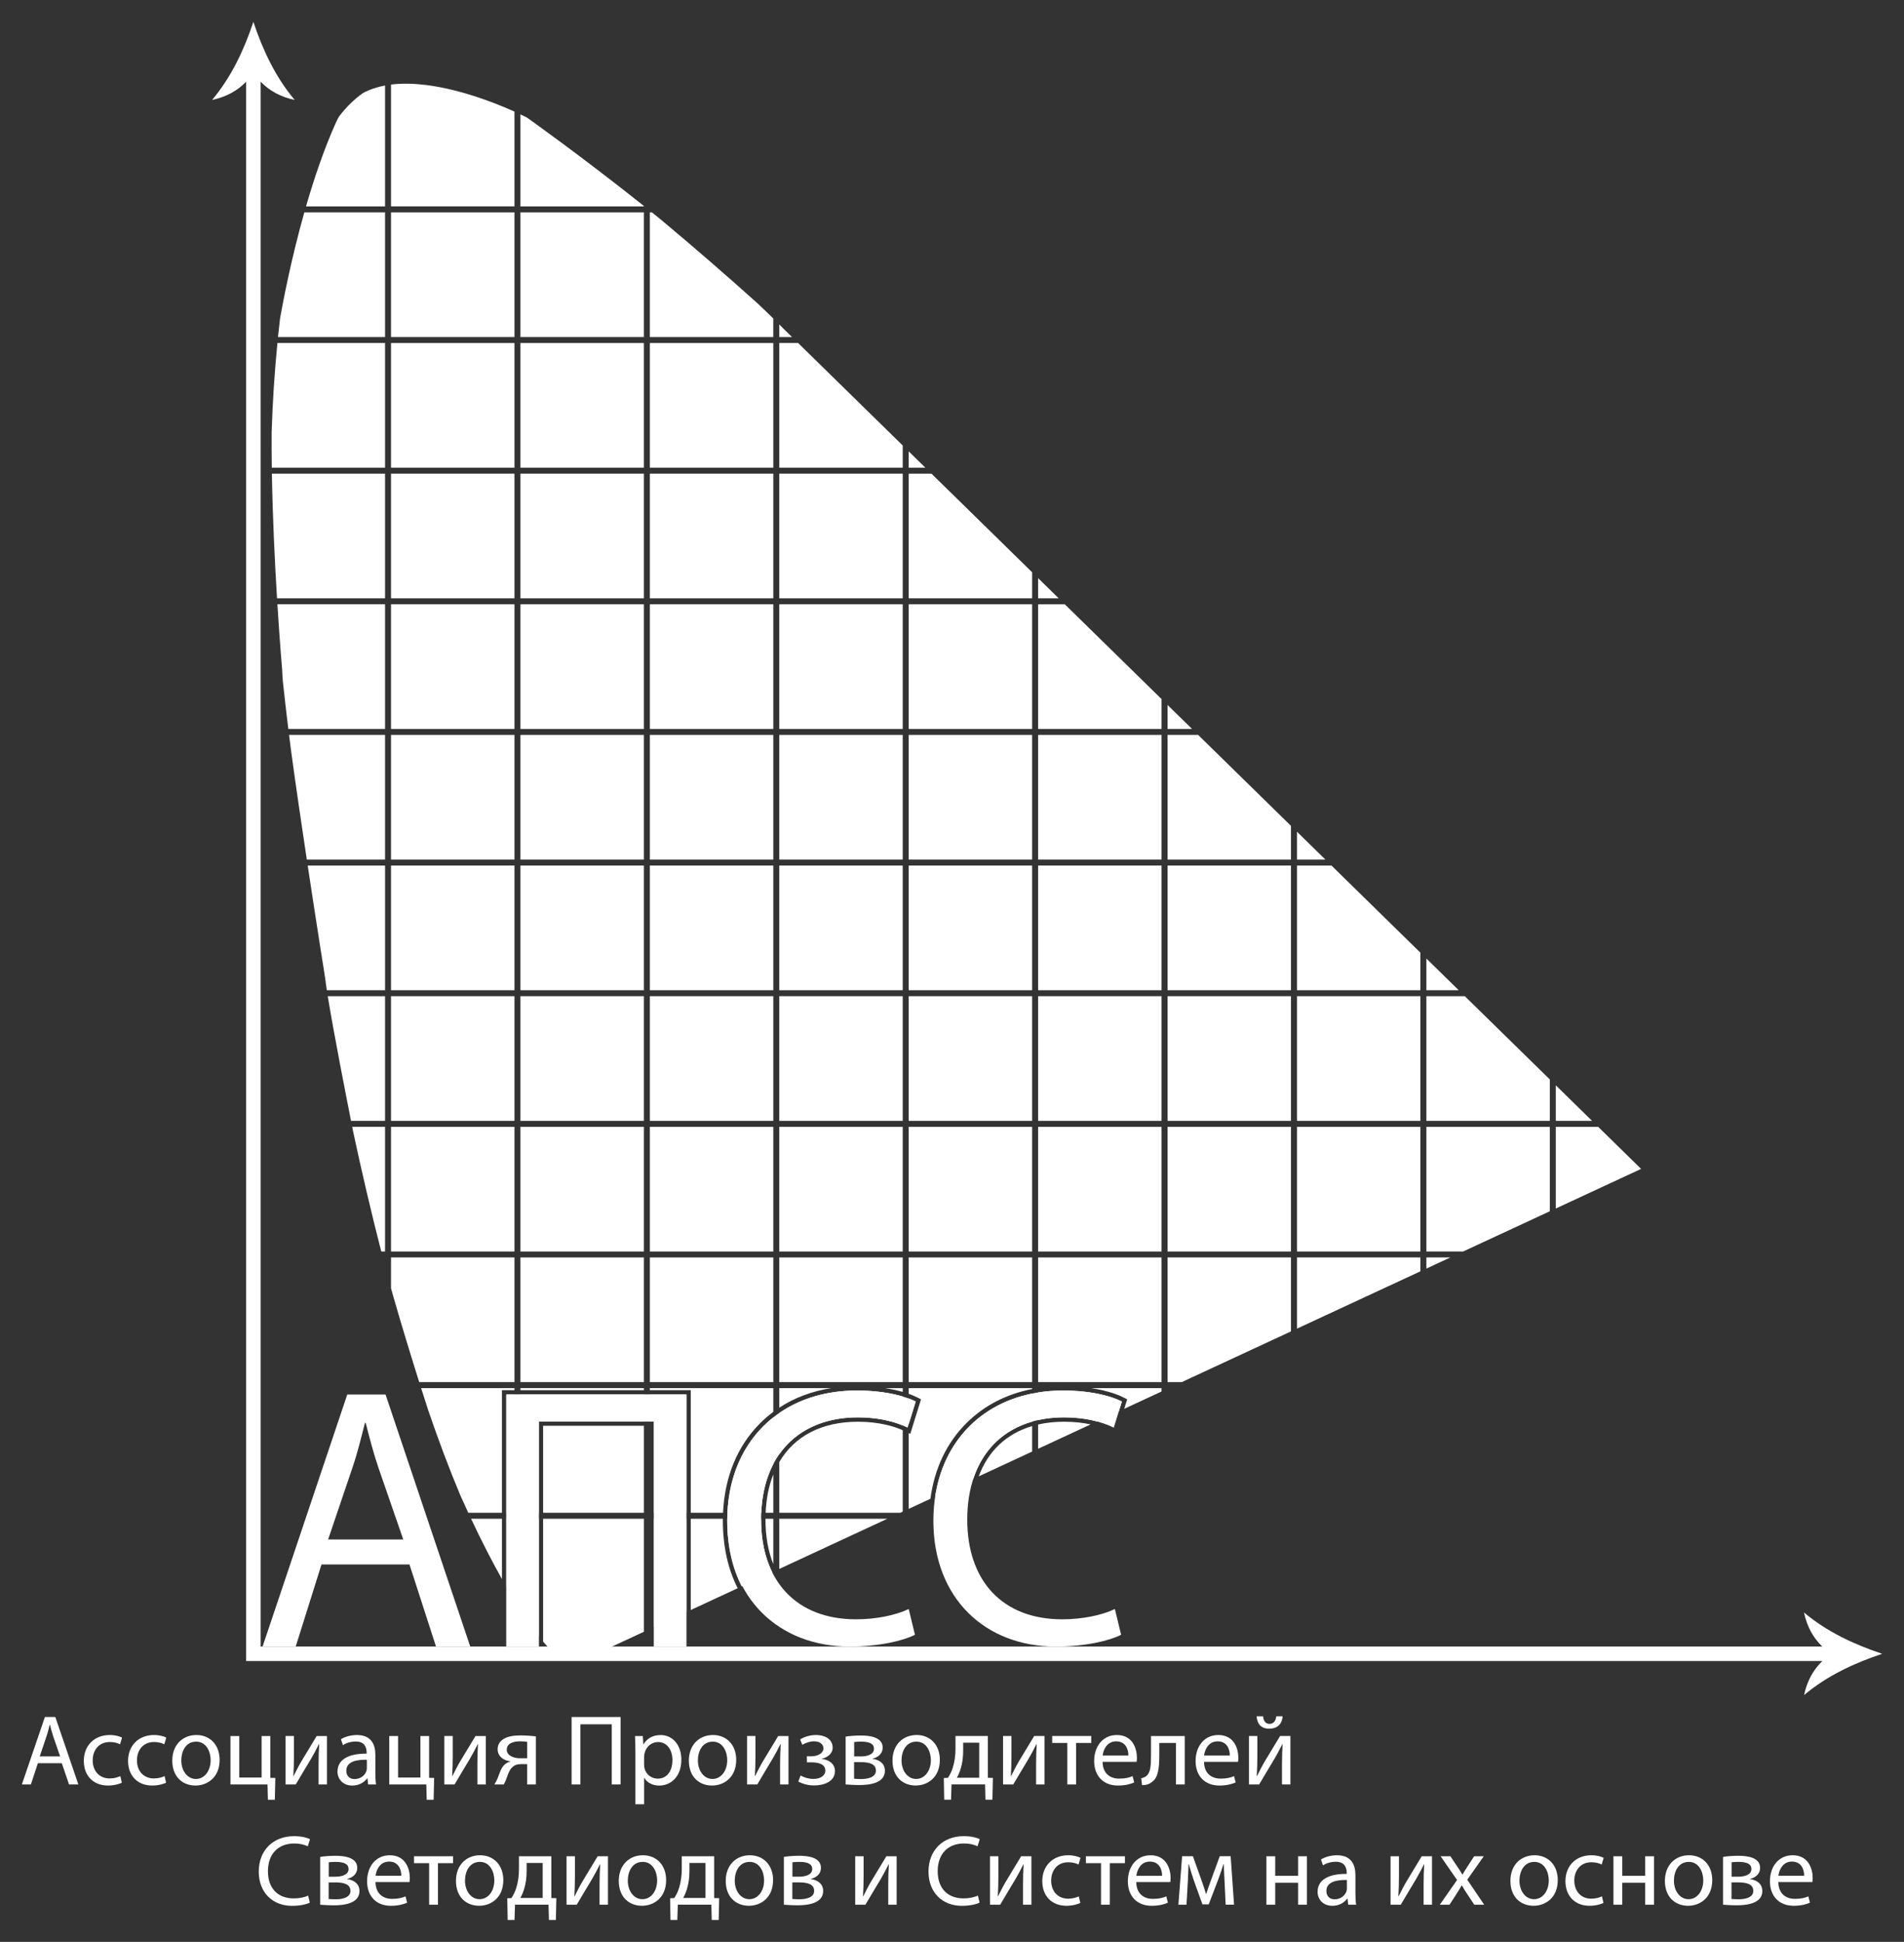 <?xml version="1.0" encoding="UTF-8"?>
<svg id="_Слой_1" data-name="Слой 1" xmlns="http://www.w3.org/2000/svg" viewBox="0 0 870.39 887.4">
  <rect x="0" y="0" width="870.39" height="887.4" fill="#333333" stroke="none"/>
  <defs>
    <style>
      .cls-1 {
        fill: #fff;
      }
    </style>
  </defs>
  <g>
    <g>
      <polygon class="cls-1" points="590.15 574.63 533.72 574.63 533.72 631.6 540.2 631.6 590.15 608.42 590.15 574.63"/>
      <path class="cls-1" d="m418.62,640.47l-3.22,10.36v-11.77c1.31.49,2.39.97,3.22,1.41Z"/>
      <path class="cls-1" d="m471.83,634.33v.42c-11.83,2.31-22.07,7.61-30.12,15.66-9,9.01-14.57,20.8-16.37,34.49l-9.94,4.61v-34.62l.73.36.69-2.25,3.71-11.94.49-1.59-1.48-.77c-.74-.38-2.11-1.04-4.14-1.75v-2.62h56.43Z"/>
      <path class="cls-1" d="m471.83,636.8v12.85c-12.97,3.72-22.48,12.7-26.89,26.15h0s-17.43,8.09-17.43,8.09c3.77-24.81,20.39-42.23,44.32-47.09Z"/>
      <path class="cls-1" d="m471.83,651.68v11.65l-24.42,11.33c4.27-11.57,12.68-19.51,24.42-22.98Z"/>
      <path class="cls-1" d="m486.44,649.7c4.74,0,8.77.5,12.12,1.22l-24,11.14v-11.09c3.67-.84,7.64-1.27,11.88-1.27Z"/>
      <path class="cls-1" d="m512.86,640.47l-1.38,4.46-10.01,4.65h-.01c-4.33-1.16-9.4-1.88-15.02-1.88-4.19,0-8.16.42-11.88,1.25v-12.64c3.64-.58,7.44-.88,11.38-.88,13.96,0,23.05,3.03,26.92,5.04Z"/>
      <path class="cls-1" d="m530.99,634.33v1.55l-17.07,7.92.85-2.74.5-1.59-1.48-.77c-1.66-.87-6.59-3.11-15.07-4.37h32.27Z"/>
      <polygon class="cls-1" points="649.31 574.63 592.89 574.63 592.89 607.16 649.31 580.97 649.31 574.63"/>
      <rect class="cls-1" x="178.75" y="216.45" width="56.43" height="56.97"/>
      <rect class="cls-1" x="178.75" y="156.75" width="56.43" height="56.97"/>
      <rect class="cls-1" x="178.75" y="276.15" width="56.43" height="56.97"/>
      <polygon class="cls-1" points="711.21 514.94 711.21 552.26 750.21 534.16 730.59 514.94 711.21 514.94"/>
      <polygon class="cls-1" points="652.05 574.63 652.05 579.71 662.98 574.63 652.05 574.63"/>
      <polygon class="cls-1" points="708.48 514.94 652.05 514.94 652.05 571.9 668.86 571.9 708.48 553.52 708.48 514.94"/>
      <rect class="cls-1" x="178.75" y="97.05" width="56.43" height="56.97"/>
      <rect class="cls-1" x="178.75" y="455.24" width="56.43" height="56.97"/>
      <path class="cls-1" d="m237.92,694.03h8.36v53.73c-.08-.1-.17-.21-.25-.31-2.31-3.06-5.03-6.91-8.11-11.72v-41.7Z"/>
      <path class="cls-1" d="m294.35,694.03v51.65l-23.65,10.97h-16.49c-1.99-2-3.97-4.15-5.93-6.46v-56.16h46.07Z"/>
      <path class="cls-1" d="m215.34,694.03h14.13v27.59c-4.29-7.63-9.02-16.75-14.13-27.59Z"/>
      <path class="cls-1" d="m235.18,694.03v37.34c-1.19-1.95-2.43-4.02-3.71-6.24v-31.1h3.71Z"/>
      <path class="cls-1" d="m191.64,631.6h43.54v-56.97h-56.43v14.09c.38,1.38.77,2.75,1.15,4.12,4.07,14.09,8.17,27.45,11.74,38.76Z"/>
      <path class="cls-1" d="m235.18,634.33v.95h-5.71v56.02h-15.41c-1.19-2.57-2.41-5.24-3.64-8-5.09-12.15-9.99-25.18-14.67-38.87-1.01-3.1-2.09-6.48-3.24-10.1h42.67Z"/>
      <rect class="cls-1" x="231.47" y="637.28" width="3.71" height="54.02"/>
      <polygon class="cls-1" points="356.24 694.03 356.24 716.96 405.65 694.03 356.24 694.03"/>
      <path class="cls-1" d="m380,634.33c-8.83,1.39-16.84,4.4-23.76,8.95v-8.95h23.76Z"/>
      <path class="cls-1" d="m412.67,634.33v1.74c-2.22-.63-4.95-1.26-8.2-1.74h8.2Z"/>
      <path class="cls-1" d="m412.67,638.16v13.23c-5.24-2.16-12.28-3.69-20.48-3.69-15.69,0-28.27,5.91-35.95,16.87v-18.87c9.59-6.6,21.66-10.27,35.45-10.27,9.09,0,16.11,1.28,20.98,2.73Z"/>
      <path class="cls-1" d="m392.19,649.7c9.85,0,16.7,2.2,20.48,3.87v37.21l-1.13.52h-55.3v-23.18c6.93-11.83,19.34-18.42,35.95-18.42Z"/>
      <rect class="cls-1" x="237.92" y="634.33" width="56.43" height=".95"/>
      <polygon class="cls-1" points="294.35 637.28 294.35 649.55 246.28 649.55 246.28 691.3 237.92 691.3 237.92 637.28 294.35 637.28"/>
      <rect class="cls-1" x="248.28" y="651.55" width="46.07" height="39.75"/>
      <rect class="cls-1" x="178.75" y="395.54" width="56.43" height="56.97"/>
      <rect class="cls-1" x="178.75" y="335.84" width="56.43" height="56.97"/>
      <polygon class="cls-1" points="298.96 694.03 313.77 694.03 313.77 736.67 298.96 743.54 298.96 694.03"/>
      <path class="cls-1" d="m330.45,694.94c0,11.67,2.31,22.09,6.78,30.84l-21.46,9.96v-41.71h14.69c-.01.3-.01.61-.01.91Z"/>
      <path class="cls-1" d="m353,718.47l-13.96,6.47c-4.23-8.24-6.59-18.28-6.59-30,0-.31,0-.61.01-.91h15.47v.4c0,9.22,1.75,17.32,5.07,24.04Z"/>
      <path class="cls-1" d="m353.51,694.03v20.74c-2.35-5.83-3.58-12.65-3.58-20.34v-.4h3.58Z"/>
      <rect class="cls-1" x="178.75" y="514.94" width="56.43" height="56.97"/>
      <rect class="cls-1" x="474.56" y="574.63" width="56.43" height="56.97"/>
      <rect class="cls-1" x="415.4" y="276.15" width="56.43" height="56.97"/>
      <rect class="cls-1" x="415.4" y="395.54" width="56.43" height="56.97"/>
      <rect class="cls-1" x="533.72" y="514.94" width="56.43" height="56.97"/>
      <rect class="cls-1" x="474.56" y="514.94" width="56.43" height="56.97"/>
      <rect class="cls-1" x="474.56" y="455.24" width="56.43" height="56.97"/>
      <rect class="cls-1" x="474.56" y="335.84" width="56.43" height="56.97"/>
      <rect class="cls-1" x="474.56" y="395.54" width="56.43" height="56.97"/>
      <rect class="cls-1" x="415.4" y="335.84" width="56.43" height="56.97"/>
      <rect class="cls-1" x="356.24" y="335.84" width="56.43" height="56.97"/>
      <rect class="cls-1" x="356.24" y="276.15" width="56.43" height="56.97"/>
      <rect class="cls-1" x="356.24" y="216.45" width="56.43" height="56.97"/>
      <rect class="cls-1" x="356.24" y="395.54" width="56.43" height="56.97"/>
      <rect class="cls-1" x="415.4" y="514.94" width="56.43" height="56.97"/>
      <rect class="cls-1" x="356.24" y="455.24" width="56.43" height="56.97"/>
      <rect class="cls-1" x="415.4" y="455.24" width="56.43" height="56.97"/>
      <polygon class="cls-1" points="652.05 455.24 652.05 512.21 708.48 512.21 708.48 493.28 669.63 455.24 652.05 455.24"/>
      <rect class="cls-1" x="415.4" y="574.63" width="56.43" height="56.97"/>
      <path class="cls-1" d="m124.25,213.72h51.77v-56.97h-49.2c-1.36,13.76-2.21,27.29-2.64,40.6-.04,5.37,0,10.86.07,16.36Z"/>
      <path class="cls-1" d="m176.02,216.45h-51.73c.35,20.28,1.35,40.7,2.35,56.97h49.38v-56.97Z"/>
      <path class="cls-1" d="m176.02,154.02v-56.97h-36.91c-6.08,21.57-9.77,41.04-11.08,48.4-.34,2.86-.65,5.72-.95,8.57h48.93Z"/>
      <rect class="cls-1" x="533.72" y="455.24" width="56.43" height="56.97"/>
      <path class="cls-1" d="m176.02,333.11v-56.97h-49.21c1.14,18.11,2.21,30.42,2.21,30.42.02,1.26.12,2.92.29,4.92.78,7.25,1.61,14.46,2.49,21.63h44.23Z"/>
      <path class="cls-1" d="m237.91,52.27v42.06h56.43v-.21c-29.02-23.11-53.46-40.4-53.46-40.4,0,0-1.07-.55-2.97-1.45Z"/>
      <path class="cls-1" d="m235.18,94.32v-43.32c-11.09-4.98-36.26-14.87-56.43-12.36v55.67h56.43Z"/>
      <path class="cls-1" d="m139.89,94.32h36.13v-55.25c-3.61.67-7.02,1.8-10.12,3.47-3.96,2.79-7.58,6.34-10.89,10.66-.51.88-.99,1.8-1.43,2.78-5.4,11.98-9.96,25.45-13.69,38.34Z"/>
      <path class="cls-1" d="m176.02,392.81v-56.97h-43.89c.34,2.74.7,5.47,1.06,8.2,2.06,15.13,4.62,32.57,7.06,48.77h35.77Z"/>
      <rect class="cls-1" x="592.89" y="514.94" width="56.43" height="56.97"/>
      <rect class="cls-1" x="592.89" y="455.24" width="56.43" height="56.97"/>
      <path class="cls-1" d="m176.02,395.54h-35.36c4.24,28.04,8.01,51.63,8.01,51.63.15,1.39.41,3.2.74,5.34h26.62v-56.97Z"/>
      <rect class="cls-1" x="533.72" y="395.54" width="56.43" height="56.97"/>
      <path class="cls-1" d="m176.02,455.24h-26.19c2.68,16.57,8.64,46.88,10.64,56.97h15.55v-56.97Z"/>
      <path class="cls-1" d="m176.02,571.9v-56.97h-15.01c.08.42.13.64.13.64.05.32.11.65.17.98,3.98,18.63,8.31,37.2,12.98,55.35h1.73Z"/>
      <rect class="cls-1" x="297.08" y="574.63" width="56.43" height="56.97"/>
      <polygon class="cls-1" points="592.89 395.54 592.89 452.51 649.31 452.51 649.31 435.34 608.67 395.54 592.89 395.54"/>
      <rect class="cls-1" x="297.08" y="514.94" width="56.43" height="56.97"/>
      <polygon class="cls-1" points="313.77 637.28 313.77 691.3 298.96 691.3 298.96 649.55 297.08 649.55 297.08 637.28 313.77 637.28"/>
      <path class="cls-1" d="m353.51,634.33v10.85c-2.14,1.59-4.15,3.33-6.05,5.23-10.37,10.38-16.18,24.46-16.93,40.89h-14.76v-56.02h-18.69v-.95h56.43Z"/>
      <path class="cls-1" d="m353.51,647.71v21.37c-3.23,6.18-5.14,13.63-5.51,22.22h-15.46c.87-18.65,8.53-33.8,20.97-43.59Z"/>
      <path class="cls-1" d="m350,691.3c.28-6.54,1.48-12.42,3.51-17.55v17.55h-3.51Z"/>
      <rect class="cls-1" x="297.08" y="455.24" width="56.43" height="56.97"/>
      <rect class="cls-1" x="297.08" y="395.54" width="56.43" height="56.97"/>
      <rect class="cls-1" x="237.91" y="97.05" width="56.43" height="56.97"/>
      <polygon class="cls-1" points="652.05 452.51 666.84 452.51 652.05 438.02 652.05 452.51"/>
      <polygon class="cls-1" points="474.56 276.15 474.56 333.11 530.99 333.11 530.99 319.46 486.76 276.15 474.56 276.15"/>
      <rect class="cls-1" x="237.91" y="574.63" width="56.43" height="56.97"/>
      <rect class="cls-1" x="237.91" y="455.24" width="56.43" height="56.97"/>
      <rect class="cls-1" x="237.91" y="395.54" width="56.43" height="56.97"/>
      <rect class="cls-1" x="237.91" y="514.94" width="56.43" height="56.97"/>
      <rect class="cls-1" x="237.91" y="216.45" width="56.43" height="56.97"/>
      <rect class="cls-1" x="237.91" y="335.84" width="56.43" height="56.97"/>
      <rect class="cls-1" x="237.91" y="156.75" width="56.43" height="56.97"/>
      <rect class="cls-1" x="237.91" y="276.15" width="56.43" height="56.97"/>
      <polygon class="cls-1" points="711.21 512.21 727.8 512.21 711.21 495.96 711.21 512.21"/>
      <polygon class="cls-1" points="592.89 392.81 605.89 392.81 592.89 380.08 592.89 392.81"/>
      <rect class="cls-1" x="297.08" y="276.15" width="56.43" height="56.97"/>
      <rect class="cls-1" x="297.08" y="335.84" width="56.43" height="56.97"/>
      <path class="cls-1" d="m302.51,100.68c-1.51-1.22-3.01-2.43-4.5-3.63h-.94v56.97h56.43v-8.47c-2.31-2.28-4.7-4.57-7.14-6.87-13.93-12.5-28.51-25.18-43.86-38Z"/>
      <rect class="cls-1" x="297.08" y="156.75" width="56.43" height="56.97"/>
      <rect class="cls-1" x="356.24" y="514.94" width="56.43" height="56.97"/>
      <rect class="cls-1" x="356.24" y="574.63" width="56.43" height="56.97"/>
      <rect class="cls-1" x="297.08" y="216.45" width="56.43" height="56.97"/>
      <polygon class="cls-1" points="533.72 333.11 544.93 333.11 533.72 322.14 533.72 333.11"/>
      <polygon class="cls-1" points="474.56 273.42 483.97 273.42 474.56 264.2 474.56 273.42"/>
      <polygon class="cls-1" points="533.72 335.84 533.72 392.81 590.15 392.81 590.15 377.4 547.72 335.84 533.72 335.84"/>
      <path class="cls-1" d="m356.24,148.26v5.76h5.82l-4.01-3.93c-.6-.61-1.2-1.22-1.81-1.83Z"/>
      <polygon class="cls-1" points="415.4 216.45 415.4 273.42 471.83 273.42 471.83 261.52 425.81 216.45 415.4 216.45"/>
      <polygon class="cls-1" points="415.4 213.72 423.02 213.72 415.4 206.26 415.4 213.72"/>
      <polygon class="cls-1" points="356.24 156.75 356.24 213.72 412.67 213.72 412.67 203.58 364.85 156.75 356.24 156.75"/>
    </g>
    <path class="cls-1" d="m509.66,735.28c-5.89,2.86-14.98,4.71-24.07,4.71-27.43,0-43.42-17.65-43.42-45.56,0-29.75,17.67-46.73,44.26-46.73,9.42,0,17.33,2.02,22.72,4.71l3.7-11.94c-3.87-2.02-12.96-5.04-26.93-5.04-35.17,0-59.24,23.87-59.24,59.51s23.9,57.49,55.87,57.49c13.8,0,24.74-2.69,29.96-5.38l-2.86-11.77Zm-94.25,0c-5.89,2.86-14.98,4.71-24.07,4.71-27.43,0-43.42-17.65-43.42-45.56,0-29.75,17.67-46.73,44.26-46.73,9.42,0,17.33,2.02,22.72,4.71l3.7-11.94c-3.87-2.02-12.96-5.04-26.93-5.04-35.17,0-59.24,23.87-59.24,59.51s23.9,57.49,55.87,57.49c13.8,0,24.74-2.69,29.96-5.38l-2.86-11.77Zm-183.95-98.01v115.16h14.81v-102.88h52.68v102.88h14.81v-115.16h-82.3Zm-81.46,66.23l11.11-32.78c2.36-6.89,4.04-13.95,5.72-20.51h.34c1.68,6.56,3.37,13.28,5.89,20.68l11.28,32.61h-34.33Zm37.19,11.43l12.12,37.49h15.65l-38.71-115.16h-17.5l-38.71,115.16h15.15l11.78-37.49h40.22Z"/>
    <polygon class="cls-1" points="231.47 637.27 231.47 752.43 246.28 752.43 246.28 649.55 298.95 649.55 298.95 752.43 313.76 752.43 313.76 637.27 231.47 637.27"/>
  </g>
  <path class="cls-1" d="m574.46,784.31c.18,3.11,1.74,5.67,5.77,5.67,3.52,0,5.86-1.97,6.09-5.67h-2.88c-.23,1.97-1.14,3.47-3.11,3.47-1.83,0-2.79-1.51-2.93-3.47h-2.93Zm-3.52,9.01v22.13h4.67c2.33-3.89,4.81-8.14,6.91-11.57,1.33-2.24,2.24-4.02,3.71-6.9h.09c-.18,3.61-.27,5.49-.27,9.1v9.37h3.84v-22.13h-4.71l-6.91,11.43c-1.51,2.56-2.24,4.11-3.62,6.81l-.14-.05c.18-3.15.27-5.39.27-8.87v-9.33h-3.84Zm-20.51,8.92c.32-2.79,2.06-6.49,6.18-6.49,4.53,0,5.63,3.98,5.58,6.49h-11.76Zm15.52,2.88c.09-.46.14-1.05.14-1.88,0-4.07-1.88-10.38-9.15-10.38-6.45,0-10.39,5.21-10.39,11.89s4.07,11.2,10.89,11.2c3.52,0,6-.78,7.42-1.42l-.73-2.88c-1.46.64-3.25,1.14-6.13,1.14-4.07,0-7.51-2.24-7.6-7.68h15.56Zm-39.78-11.8v8.82c0,4.94-.23,8.05-2.29,9.56-.55.46-1.42.78-2.2.91l.41,3.16c2.06,0,3.3-.5,4.39-1.37,2.88-1.87,3.48-6.03,3.48-12.25v-5.67h7.6v18.97h4.03v-22.13h-15.43Zm-22.11,8.92c.32-2.79,2.06-6.49,6.18-6.49,4.53,0,5.63,3.98,5.58,6.49h-11.76Zm15.52,2.88c.09-.46.14-1.05.14-1.88,0-4.07-1.88-10.38-9.15-10.38-6.45,0-10.39,5.21-10.39,11.89s4.07,11.2,10.89,11.2c3.52,0,6-.78,7.41-1.42l-.73-2.88c-1.46.64-3.25,1.14-6.13,1.14-4.07,0-7.51-2.24-7.6-7.68h15.56Zm-38.58-11.8v3.16h6.91v18.97h4.03v-18.97h6.91v-3.16h-17.85Zm-22.47,0v22.13h4.67c2.33-3.89,4.81-8.14,6.91-11.57,1.33-2.24,2.24-4.02,3.71-6.9h.09c-.18,3.61-.27,5.49-.27,9.1v9.37h3.84v-22.13h-4.71l-6.91,11.43c-1.51,2.56-2.24,4.11-3.62,6.81l-.14-.05c.18-3.15.27-5.39.27-8.87v-9.33h-3.84Zm-18.22,3.06h7.32v16h-10.21c.69-1.23,1.28-2.61,1.74-4.11.78-2.47,1.14-5.3,1.14-8.28v-3.61Zm-3.52-3.06v5.76c0,3.11-.4,6.08-1.27,8.82-.5,1.6-1.23,3.11-2.19,4.53l-1.88.09.18,9.92h3.12l.23-7h15.33l.18,7h3.17l.23-9.97-2.3-.05v-19.11h-14.78Zm-17.9,2.56c4.76,0,6.64,4.71,6.64,8.46,0,4.98-2.88,8.6-6.73,8.6s-6.68-3.66-6.68-8.5c0-4.16,2.06-8.55,6.77-8.55Zm.09-3.02c-6.09,0-10.99,4.34-10.99,11.7s4.67,11.38,10.62,11.38c5.31,0,11.03-3.57,11.03-11.75,0-6.72-4.3-11.34-10.66-11.34Zm-28.56,12.39h2.93c3.8,0,7.05.69,7.05,3.89s-4.03,3.84-6.77,3.84c-1.24,0-2.06-.05-3.2-.14v-7.59Zm.05-9.19c.92-.09,1.74-.18,3.11-.18,4.03,0,5.95,1.05,5.95,3.25,0,2.65-3.07,3.52-6.04,3.52h-3.02v-6.58Zm-3.89,19.39c1.19.09,3.8.27,6.27.27,4.35,0,11.67-.73,11.67-6.54,0-3.2-2.38-4.98-5.63-5.44v-.09c2.52-.55,4.62-2.29,4.62-5.03,0-4.89-6.13-5.53-9.89-5.53-2.56,0-5.45.23-7.05.5v21.85Zm-17.71-10.1h1.97c3.34,0,6.45.82,6.45,3.79,0,2.19-2.11,3.79-5.45,3.79-2.06,0-4.26-.64-5.86-1.55l-1.05,2.74c1.97,1.1,4.62,1.78,7.19,1.78,4.67,0,9.57-1.83,9.57-6.58,0-3.25-2.75-5.21-6.04-5.53v-.09c2.47-.5,4.99-2.29,4.99-5.03,0-4.3-4.12-5.81-7.51-5.81-2.56,0-5.13.64-7.37,2.01l1.01,2.47c1.56-.96,3.57-1.6,5.36-1.6,2.52,0,4.3,1.28,4.3,3.25s-2.29,3.61-5.68,3.61h-1.92l.05,2.74Zm-27.37-12.02v22.13h4.67c2.33-3.89,4.81-8.14,6.91-11.57,1.33-2.24,2.24-4.02,3.71-6.9h.09c-.18,3.61-.27,5.49-.27,9.1v9.37h3.84v-22.13h-4.71l-6.91,11.43c-1.51,2.56-2.24,4.11-3.62,6.81l-.14-.05c.18-3.15.27-5.39.27-8.87v-9.33h-3.84Zm-15.7,2.56c4.76,0,6.64,4.71,6.64,8.46,0,4.98-2.88,8.6-6.73,8.6s-6.68-3.66-6.68-8.5c0-4.16,2.06-8.55,6.77-8.55Zm.09-3.02c-6.09,0-10.99,4.34-10.99,11.7s4.67,11.38,10.62,11.38c5.31,0,11.03-3.57,11.03-11.75,0-6.72-4.3-11.34-10.66-11.34Zm-31.45,9.74c0-.5.14-1.1.27-1.6.73-3.02,3.34-4.94,6.09-4.94,4.26,0,6.59,3.79,6.59,8.18,0,5.07-2.47,8.55-6.73,8.55-2.88,0-5.31-1.92-6.04-4.71-.14-.5-.18-1.05-.18-1.65v-3.84Zm-3.98,21.9h3.98v-12.02h.09c1.33,2.2,3.89,3.48,6.82,3.48,5.22,0,10.12-3.93,10.12-11.89,0-6.68-4.03-11.2-9.43-11.2-3.62,0-6.27,1.55-7.87,4.25h-.09l-.23-3.79h-3.57c.09,2.1.18,4.39.18,7.22v23.96Zm-29.16-39.87v30.82h4.03v-27.48h14.33v27.48h4.03v-30.82h-22.38Zm-20.32,18.84h-3.43c-2.38,0-5.9-1.05-5.9-3.89,0-3.06,3.3-3.84,6-3.84,1.42,0,2.33.09,3.34.23v7.5Zm3.98-9.97c-1.92-.27-4.49-.46-7.09-.46-2.93,0-5.63.41-7.46,1.51-1.69.96-2.93,2.51-2.93,4.8,0,3.43,2.98,5.21,5.86,5.53v.09c-1.01.23-1.83.69-2.52,1.28-1.97,1.65-2.52,4.53-3.48,6.68-.41.96-.87,1.78-1.37,2.51h4.3c.32-.55.64-1.14.92-1.83.87-2.15,1.46-4.85,3.16-6.17.82-.82,1.97-1.28,3.66-1.28h2.97v9.28h3.98v-21.95Zm-41.84-.18v22.13h4.67c2.33-3.89,4.81-8.14,6.91-11.57,1.33-2.24,2.24-4.02,3.71-6.9h.09c-.18,3.61-.27,5.49-.27,9.1v9.37h3.84v-22.13h-4.71l-6.91,11.43c-1.51,2.56-2.24,4.11-3.62,6.81l-.14-.05c.18-3.15.27-5.39.27-8.87v-9.33h-3.84Zm-25.18,0v22.13h16.94l.18,7h3.17l.23-9.98-2.3-.05v-19.1h-3.98v18.97h-10.21v-18.97h-4.03Zm-10.25,14.68c0,.37-.05.82-.18,1.28-.64,1.87-2.52,3.7-5.45,3.7-2.01,0-3.75-1.19-3.75-3.84,0-4.3,4.99-5.07,9.38-4.98v3.84Zm3.89-6.13c0-4.39-1.65-9.01-8.42-9.01-2.79,0-5.49.78-7.32,1.92l.92,2.7c1.56-1.05,3.71-1.65,5.81-1.65,4.53-.05,5.03,3.29,5.03,5.07v.46c-8.56-.05-13.32,2.88-13.32,8.23,0,3.2,2.29,6.36,6.77,6.36,3.16,0,5.54-1.55,6.77-3.29h.14l.32,2.79h3.62c-.23-1.51-.32-3.38-.32-5.3v-8.28Zm-41.06-8.55v22.13h4.67c2.33-3.89,4.81-8.14,6.91-11.57,1.33-2.24,2.24-4.02,3.71-6.9h.09c-.18,3.61-.27,5.49-.27,9.1v9.37h3.84v-22.13h-4.71l-6.91,11.43c-1.51,2.56-2.24,4.11-3.62,6.81l-.14-.05c.18-3.15.27-5.39.27-8.87v-9.33h-3.84Zm-25.17,0v22.13h16.94l.18,7h3.17l.23-9.98-2.3-.05v-19.1h-3.98v18.97h-10.21v-18.97h-4.03Zm-15.7,2.56c4.76,0,6.64,4.71,6.64,8.46,0,4.98-2.88,8.6-6.73,8.6s-6.68-3.66-6.68-8.5c0-4.16,2.06-8.55,6.77-8.55Zm.09-3.02c-6.09,0-10.99,4.34-10.99,11.7s4.67,11.38,10.62,11.38c5.31,0,11.03-3.57,11.03-11.75,0-6.72-4.3-11.34-10.66-11.34Zm-14.51,18.79c-1.14.5-2.65,1.05-4.94,1.05-4.39,0-7.69-3.16-7.69-8.28,0-4.57,2.75-8.37,7.83-8.37,2.2,0,3.71.55,4.67,1.05l.92-3.06c-1.1-.59-3.2-1.19-5.58-1.19-7.23,0-11.9,4.98-11.9,11.8s4.35,11.29,11.03,11.29c2.97,0,5.31-.78,6.36-1.28l-.69-3.02Zm-20.23,0c-1.14.5-2.65,1.05-4.94,1.05-4.39,0-7.69-3.16-7.69-8.28,0-4.57,2.75-8.37,7.83-8.37,2.2,0,3.71.55,4.67,1.05l.92-3.06c-1.1-.59-3.2-1.19-5.58-1.19-7.23,0-11.9,4.98-11.9,11.8s4.35,11.29,11.03,11.29c2.97,0,5.31-.78,6.36-1.28l-.69-3.02Zm-36.85-9.01l3.02-8.92c.64-1.87,1.1-3.79,1.56-5.58h.09c.46,1.78.92,3.61,1.6,5.62l3.07,8.87h-9.34Zm794.83,54.54c.32-2.79,2.06-6.49,6.18-6.49,4.53,0,5.63,3.98,5.58,6.49h-11.76Zm15.52,2.88c.09-.46.14-1.05.14-1.88,0-4.07-1.88-10.38-9.15-10.38-6.45,0-10.39,5.21-10.39,11.89s4.07,11.2,10.89,11.2c3.52,0,6-.78,7.41-1.42l-.73-2.88c-1.46.64-3.25,1.14-6.13,1.14-4.07,0-7.51-2.24-7.6-7.68h15.56Zm-36.98.14h2.93c3.8,0,7.05.69,7.05,3.89s-4.03,3.84-6.77,3.84c-1.24,0-2.06-.05-3.2-.14v-7.59Zm.05-9.19c.92-.09,1.74-.18,3.11-.18,4.03,0,5.95,1.05,5.95,3.25,0,2.65-3.07,3.52-6.04,3.52h-3.02v-6.58Zm-3.89,19.39c1.19.09,3.8.27,6.27.27,4.35,0,11.67-.73,11.67-6.54,0-3.2-2.38-4.98-5.63-5.44v-.09c2.52-.55,4.62-2.29,4.62-5.03,0-4.89-6.13-5.53-9.89-5.53-2.56,0-5.45.23-7.05.5v21.85Zm-15.7-19.57c4.76,0,6.64,4.71,6.64,8.46,0,4.98-2.88,8.6-6.73,8.6s-6.68-3.66-6.68-8.5c0-4.16,2.06-8.55,6.77-8.55Zm.09-3.02c-6.09,0-10.99,4.34-10.99,11.7s4.67,11.38,10.62,11.38c5.31,0,11.03-3.57,11.03-11.75,0-6.72-4.3-11.34-10.66-11.34Zm-34.51.46v22.13h4.03v-10.01h10.48v10.01h4.03v-22.13h-4.03v8.92h-10.48v-8.92h-4.03Zm-5.26,18.33c-1.14.5-2.65,1.05-4.94,1.05-4.39,0-7.69-3.16-7.69-8.28,0-4.57,2.75-8.37,7.83-8.37,2.2,0,3.71.55,4.67,1.05l.92-3.06c-1.1-.59-3.2-1.19-5.58-1.19-7.23,0-11.9,4.98-11.9,11.8s4.35,11.29,11.03,11.29c2.97,0,5.31-.78,6.36-1.28l-.69-3.02Zm-30.94-15.77c4.76,0,6.64,4.71,6.64,8.46,0,4.98-2.88,8.6-6.73,8.6s-6.68-3.66-6.68-8.5c0-4.16,2.06-8.55,6.77-8.55Zm.09-3.02c-6.09,0-10.99,4.34-10.99,11.7s4.67,11.38,10.62,11.38c5.31,0,11.03-3.57,11.03-11.75,0-6.72-4.3-11.34-10.66-11.34Zm-42.89.46l7.51,10.84-7.87,11.29h4.44l3.2-4.98c.87-1.33,1.6-2.51,2.33-3.84h.09c.78,1.33,1.51,2.56,2.38,3.84l3.3,4.98h4.53l-7.74-11.43,7.55-10.7h-4.39l-3.07,4.71c-.78,1.19-1.51,2.33-2.24,3.61h-.09c-.73-1.23-1.42-2.33-2.29-3.57l-3.16-4.75h-4.49Zm-22.89,0v22.13h4.67c2.33-3.89,4.81-8.14,6.91-11.57,1.33-2.24,2.24-4.02,3.71-6.9h.09c-.18,3.61-.27,5.49-.27,9.1v9.37h3.84v-22.13h-4.71l-6.91,11.43c-1.51,2.56-2.24,4.11-3.62,6.81l-.14-.05c.18-3.15.27-5.39.27-8.87v-9.33h-3.84Zm-19.96,14.68c0,.37-.05.82-.18,1.28-.64,1.87-2.52,3.7-5.45,3.7-2.01,0-3.75-1.19-3.75-3.84,0-4.3,4.99-5.07,9.38-4.98v3.84Zm3.89-6.13c0-4.39-1.65-9.01-8.42-9.01-2.79,0-5.49.78-7.32,1.92l.92,2.7c1.56-1.05,3.71-1.65,5.81-1.65,4.53-.05,5.04,3.29,5.04,5.07v.46c-8.56-.05-13.32,2.88-13.32,8.23,0,3.2,2.29,6.36,6.77,6.36,3.16,0,5.54-1.55,6.77-3.29h.14l.32,2.79h3.62c-.23-1.51-.32-3.38-.32-5.3v-8.28Zm-40.69-8.55v22.13h4.03v-10.01h10.48v10.01h4.03v-22.13h-4.03v8.92h-10.48v-8.92h-4.03Zm-40.23,22.13h3.71l.6-10.47c.14-2.42.23-5.35.32-7.96h.18c.55,2.06,1.51,5.26,2.24,7.31l3.94,10.97h2.88l4.26-11.16c1.24-3.43,1.88-5.17,2.47-7.18h.14c.09,2.7.27,5.49.37,7.91l.5,10.56h3.84l-1.56-22.13h-4.99l-3.52,9.65c-.92,2.42-2.15,5.9-2.66,7.59h-.09c-.5-1.74-1.42-4.44-2.01-6.08l-3.98-11.16h-4.94l-1.69,22.13Zm-19.22-13.21c.32-2.79,2.06-6.49,6.18-6.49,4.53,0,5.63,3.98,5.58,6.49h-11.76Zm15.52,2.88c.09-.46.14-1.05.14-1.88,0-4.07-1.88-10.38-9.15-10.38-6.45,0-10.39,5.21-10.39,11.89s4.07,11.2,10.89,11.2c3.52,0,6-.78,7.41-1.42l-.73-2.88c-1.46.64-3.25,1.14-6.13,1.14-4.07,0-7.51-2.24-7.6-7.68h15.56Zm-38.58-11.8v3.16h6.91v18.97h4.03v-18.97h6.91v-3.16h-17.85Zm-3.25,18.33c-1.14.5-2.65,1.05-4.94,1.05-4.39,0-7.69-3.16-7.69-8.28,0-4.57,2.75-8.37,7.83-8.37,2.2,0,3.71.55,4.67,1.05l.92-3.06c-1.1-.59-3.2-1.19-5.58-1.19-7.23,0-11.9,4.98-11.9,11.8s4.35,11.29,11.03,11.29c2.97,0,5.31-.78,6.36-1.28l-.69-3.02Zm-40.6-18.33v22.13h4.67c2.33-3.89,4.81-8.14,6.91-11.57,1.33-2.24,2.24-4.02,3.71-6.9h.09c-.18,3.61-.27,5.49-.27,9.1v9.37h3.84v-22.13h-4.71l-6.91,11.43c-1.51,2.56-2.24,4.11-3.62,6.81l-.14-.05c.18-3.15.27-5.39.27-8.87v-9.33h-3.84Zm-5.54,17.97c-1.6.78-4.07,1.28-6.55,1.28-7.46,0-11.81-4.8-11.81-12.39,0-8.09,4.81-12.71,12.04-12.71,2.56,0,4.71.55,6.18,1.28l1.01-3.25c-1.05-.55-3.52-1.37-7.32-1.37-9.57,0-16.11,6.49-16.11,16.19s6.5,15.64,15.2,15.64c3.75,0,6.73-.73,8.15-1.46l-.78-3.2Zm-56.07-17.97v22.13h4.67c2.33-3.89,4.81-8.14,6.91-11.57,1.33-2.24,2.24-4.02,3.71-6.9h.09c-.18,3.61-.27,5.49-.27,9.1v9.37h3.84v-22.13h-4.71l-6.91,11.43c-1.51,2.56-2.24,4.11-3.62,6.81l-.14-.05c.18-3.15.27-5.39.27-8.87v-9.33h-3.84Zm-28.75,11.93h2.93c3.8,0,7.05.69,7.05,3.89s-4.03,3.84-6.77,3.84c-1.24,0-2.06-.05-3.2-.14v-7.59Zm.05-9.19c.92-.09,1.74-.18,3.11-.18,4.03,0,5.95,1.05,5.95,3.25,0,2.65-3.07,3.52-6.04,3.52h-3.02v-6.58Zm-3.89,19.39c1.19.09,3.8.27,6.27.27,4.35,0,11.67-.73,11.67-6.54,0-3.2-2.38-4.98-5.63-5.44v-.09c2.52-.55,4.62-2.29,4.62-5.03,0-4.89-6.13-5.53-9.89-5.53-2.56,0-5.45.23-7.05.5v21.85Zm-15.7-19.57c4.76,0,6.64,4.71,6.64,8.46,0,4.98-2.88,8.6-6.73,8.6s-6.68-3.66-6.68-8.5c0-4.16,2.06-8.55,6.77-8.55Zm.09-3.02c-6.09,0-10.99,4.34-10.99,11.7s4.67,11.38,10.62,11.38c5.31,0,11.03-3.57,11.03-11.75,0-6.72-4.3-11.34-10.66-11.34Zm-27.56,3.52h7.32v16h-10.21c.69-1.23,1.28-2.61,1.74-4.12.78-2.47,1.14-5.3,1.14-8.28v-3.61Zm-3.52-3.06v5.76c0,3.11-.4,6.08-1.27,8.82-.5,1.6-1.23,3.11-2.19,4.53l-1.88.09.18,9.92h3.12l.23-7h15.33l.18,7h3.17l.23-9.97-2.3-.05v-19.11h-14.78Zm-17.9,2.56c4.76,0,6.64,4.71,6.64,8.46,0,4.98-2.88,8.6-6.73,8.6s-6.68-3.66-6.68-8.5c0-4.16,2.06-8.55,6.77-8.55Zm.09-3.02c-6.09,0-10.99,4.34-10.99,11.7s4.67,11.38,10.62,11.38c5.31,0,11.03-3.57,11.03-11.75,0-6.72-4.3-11.34-10.66-11.34Zm-34.88.46v22.13h4.67c2.33-3.89,4.81-8.14,6.91-11.57,1.33-2.24,2.24-4.02,3.71-6.9h.09c-.18,3.61-.27,5.49-.27,9.1v9.37h3.84v-22.13h-4.71l-6.91,11.43c-1.51,2.56-2.24,4.11-3.62,6.81l-.14-.05c.18-3.15.27-5.39.27-8.87v-9.33h-3.84Zm-18.22,3.06h7.32v16h-10.21c.69-1.23,1.28-2.61,1.74-4.12.78-2.47,1.14-5.3,1.14-8.28v-3.61Zm-3.52-3.06v5.76c0,3.11-.4,6.08-1.27,8.82-.5,1.6-1.23,3.11-2.19,4.53l-1.88.09.18,9.92h3.12l.23-7h15.33l.18,7h3.17l.23-9.97-2.3-.05v-19.11h-14.78Zm-17.9,2.56c4.76,0,6.64,4.71,6.64,8.46,0,4.98-2.88,8.6-6.73,8.6s-6.68-3.66-6.68-8.5c0-4.16,2.06-8.55,6.77-8.55Zm.09-3.02c-6.09,0-10.99,4.34-10.99,11.7s4.67,11.38,10.62,11.38c5.31,0,11.03-3.57,11.03-11.75,0-6.72-4.3-11.34-10.66-11.34Zm-30.16.46v3.16h6.91v18.97h4.03v-18.97h6.91v-3.16h-17.85Zm-17.58,8.92c.32-2.79,2.06-6.49,6.18-6.49,4.53,0,5.63,3.98,5.58,6.49h-11.76Zm15.52,2.88c.09-.46.14-1.05.14-1.88,0-4.07-1.88-10.38-9.15-10.38-6.45,0-10.39,5.21-10.39,11.89s4.07,11.2,10.89,11.2c3.52,0,6-.78,7.42-1.42l-.73-2.88c-1.46.64-3.25,1.14-6.13,1.14-4.07,0-7.51-2.24-7.6-7.68h15.56Zm-36.98.14h2.93c3.8,0,7.05.69,7.05,3.89s-4.03,3.84-6.77,3.84c-1.24,0-2.06-.05-3.2-.14v-7.59Zm.05-9.19c.92-.09,1.74-.18,3.11-.18,4.03,0,5.95,1.05,5.95,3.25,0,2.65-3.07,3.52-6.04,3.52h-3.02v-6.58Zm-3.89,19.39c1.19.09,3.8.27,6.27.27,4.35,0,11.67-.73,11.67-6.54,0-3.2-2.38-4.98-5.63-5.44v-.09c2.52-.55,4.62-2.29,4.62-5.03,0-4.89-6.13-5.53-9.89-5.53-2.56,0-5.45.23-7.05.5v21.85Zm-5.54-4.16c-1.6.78-4.07,1.28-6.55,1.28-7.46,0-11.81-4.8-11.81-12.39,0-8.09,4.81-12.71,12.04-12.71,2.56,0,4.71.55,6.18,1.28l1.01-3.25c-1.05-.55-3.52-1.37-7.32-1.37-9.57,0-16.11,6.49-16.11,16.19s6.5,15.64,15.2,15.64c3.75,0,6.73-.73,8.15-1.46l-.78-3.2Zm719.58-110.51c-12.88,4.3-25.26,10.07-35.71,18.86,1.34-6.32,4.13-11.51,8.35-15.55H112.52V37.33c-4.05,4.22-9.23,7-15.57,8.34,8.8-10.44,14.58-22.81,18.88-35.67,4.31,12.88,10.07,25.22,18.88,35.67-6.33-1.34-11.52-4.12-15.56-8.34v715.1h713.88c-4.22-4.04-7.01-9.22-8.35-15.55,10.47,8.8,22.82,14.55,35.71,18.86ZM28.26,805.76l3.3,9.69h4.26l-10.53-30.82h-4.76l-10.53,30.82h4.12l3.2-9.69h10.94Z"/>
</svg>